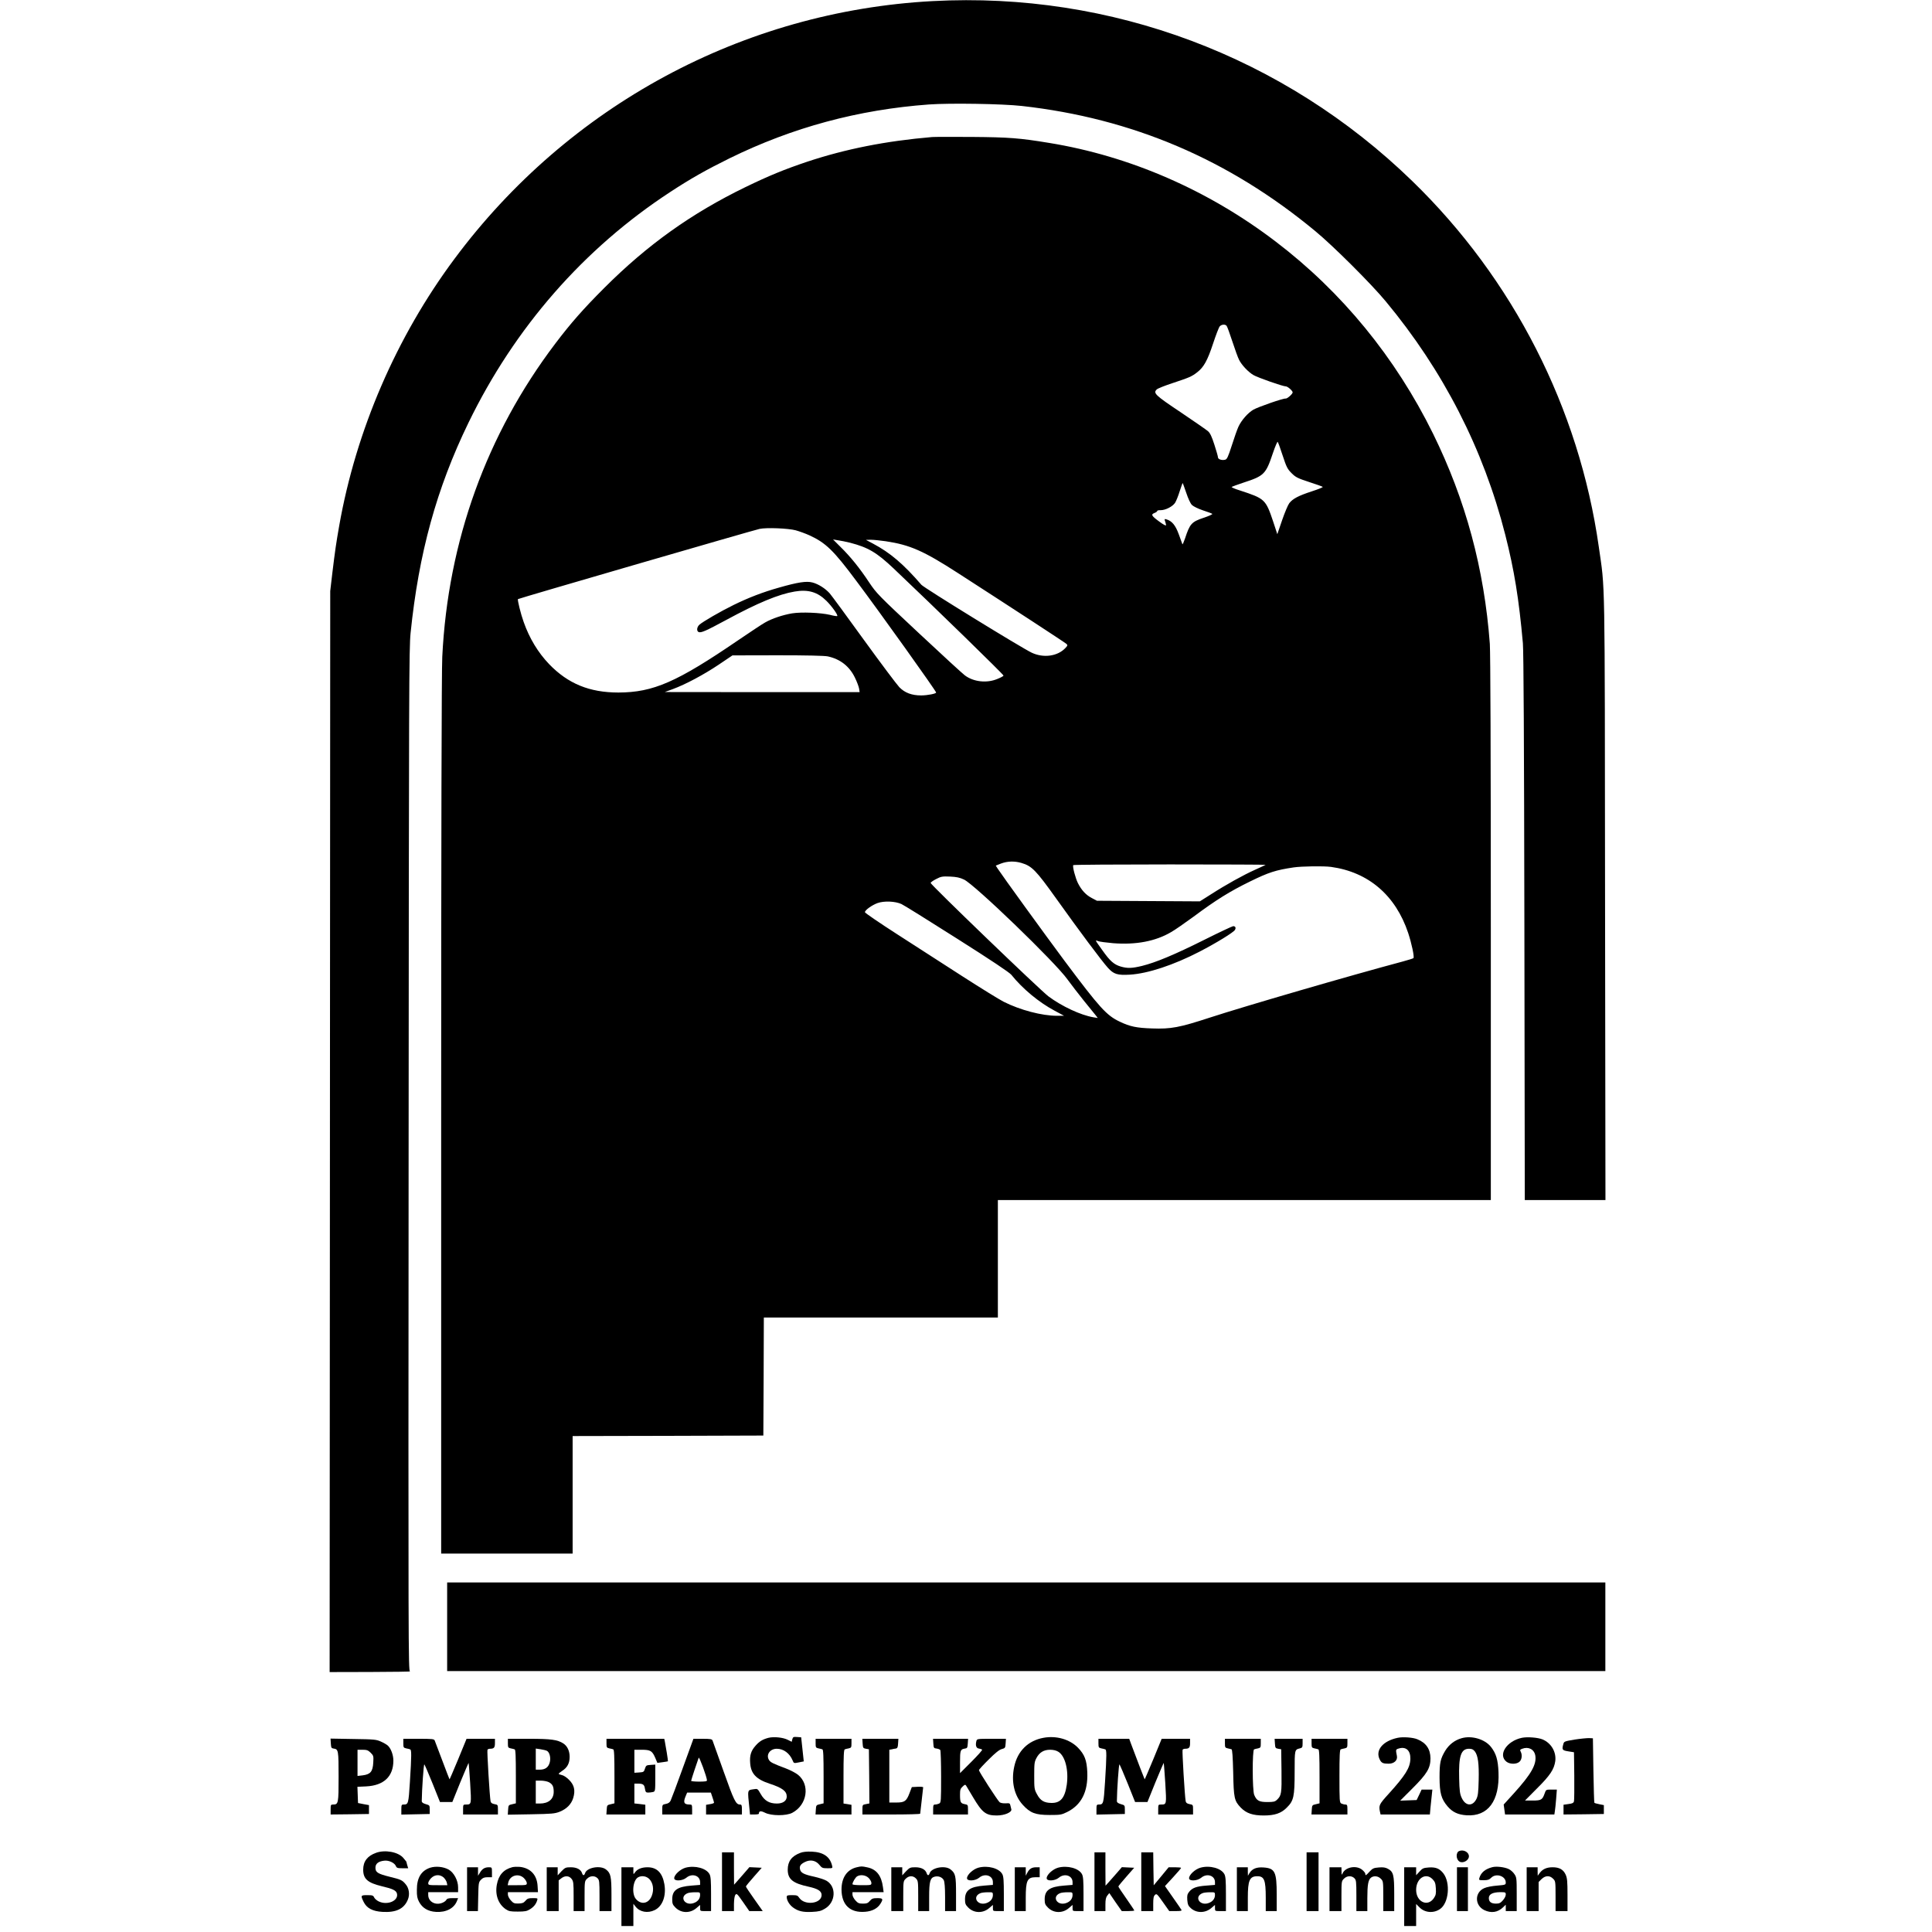 <?xml version="1.0" standalone="no"?>
<!DOCTYPE svg PUBLIC "-//W3C//DTD SVG 20010904//EN"
 "http://www.w3.org/TR/2001/REC-SVG-20010904/DTD/svg10.dtd">
<svg version="1.0" xmlns="http://www.w3.org/2000/svg"
 width="1940pt" height="1940pt" viewBox="0 0 1940 1940"
 preserveAspectRatio="xMidYMid meet">
<g transform="translate(0,1940) scale(0.1,-0.1)"
fill="#000000" stroke="none">
<path d="M9365 19389 c-1903 -102 -3656 -1047 -4802 -2589 -584 -785 -988
-1722 -1157 -2680 -31 -177 -41 -245 -69 -475 l-21 -180 -3 -5427 -3 -5428
412 1 c227 1 405 3 395 6 -17 4 -17 233 -14 5131 3 4772 4 5139 20 5297 82
799 260 1449 581 2110 464 955 1157 1749 2026 2317 204 134 364 224 595 338
633 311 1294 489 2003 541 210 15 735 7 932 -15 1110 -124 2079 -537 2950
-1259 180 -149 560 -528 704 -702 579 -697 982 -1484 1201 -2345 90 -354 137
-642 177 -1090 7 -87 12 -960 15 -2858 l4 -2732 405 0 405 0 -4 3033 c-3 3332
1 3078 -63 3527 -198 1391 -859 2688 -1873 3672 -1289 1252 -3023 1903 -4816
1807z"/>
<path d="M9360 18024 c-467 -40 -869 -120 -1255 -248 -229 -77 -385 -141 -620
-255 -541 -263 -983 -578 -1416 -1011 -213 -213 -336 -353 -493 -560 -690
-911 -1078 -1984 -1135 -3145 -7 -126 -11 -1836 -11 -4603 l0 -4402 660 0 660
0 0 590 0 590 958 2 957 3 3 592 2 593 1175 0 1175 0 0 590 0 590 2475 0 2475
0 0 2723 c0 1766 -4 2771 -10 2862 -56 753 -242 1443 -570 2110 -377 765 -915
1423 -1580 1929 -676 516 -1464 859 -2275 991 -297 49 -403 57 -775 60 -195 1
-375 1 -400 -1z m2957 -1896 c6 -7 32 -78 58 -158 26 -80 56 -162 67 -183 26
-53 93 -123 144 -153 44 -26 296 -114 326 -114 18 0 68 -44 68 -60 0 -16 -55
-65 -70 -62 -23 4 -276 -84 -325 -112 -55 -33 -118 -104 -149 -170 -13 -28
-43 -113 -67 -189 -37 -115 -48 -138 -66 -143 -34 -9 -73 4 -73 24 0 9 -16 66
-36 127 -26 81 -43 117 -64 135 -16 14 -139 99 -274 190 -259 173 -279 193
-240 230 11 10 84 39 164 65 163 54 189 65 243 108 65 50 103 120 158 287 28
85 58 163 67 173 18 20 55 23 69 5z m563 -1303 c38 -116 48 -135 89 -176 41
-41 60 -51 176 -89 72 -23 133 -45 137 -49 4 -4 -45 -24 -110 -45 -135 -44
-191 -74 -226 -119 -13 -17 -46 -95 -72 -171 l-48 -140 -41 125 c-76 226 -83
232 -337 315 -49 15 -85 31 -80 35 4 3 59 23 122 44 203 66 221 84 291 293 23
68 45 120 49 115 4 -4 27 -66 50 -138z m-969 -372 c20 -60 42 -108 58 -124 16
-15 61 -37 111 -54 47 -15 89 -31 93 -35 5 -4 -34 -22 -86 -39 -122 -41 -139
-60 -187 -206 -13 -38 -25 -65 -27 -60 -3 6 -19 50 -36 99 -33 91 -68 134
-124 151 -21 6 -22 4 -12 -25 6 -17 9 -33 6 -36 -3 -3 -32 13 -64 37 -82 60
-89 73 -48 89 14 5 25 14 25 19 0 5 15 9 33 8 49 -1 123 37 147 75 11 18 32
70 46 116 15 45 28 82 29 82 2 0 18 -44 36 -97z m-3921 -378 c36 -10 97 -32
137 -50 165 -76 242 -150 473 -460 235 -313 800 -1104 800 -1119 0 -12 -89
-29 -150 -29 -95 0 -164 26 -219 82 -25 26 -185 239 -356 475 -170 236 -325
446 -343 467 -43 49 -115 95 -174 110 -60 16 -146 3 -338 -52 -160 -45 -303
-100 -454 -174 -127 -62 -310 -168 -343 -198 -27 -24 -30 -65 -7 -74 25 -9 71
11 273 120 319 173 529 260 690 287 136 23 229 -4 319 -93 54 -53 119 -144
109 -153 -2 -3 -36 2 -73 12 -95 22 -286 30 -380 15 -94 -16 -200 -51 -272
-92 -29 -16 -151 -97 -270 -178 -615 -420 -852 -524 -1202 -525 -290 0 -506
88 -696 285 -111 116 -198 259 -256 424 -28 77 -64 222 -57 229 6 7 2372 694
2426 705 70 15 286 6 363 -14z m547 -125 c180 -47 266 -97 437 -259 423 -401
1106 -1067 1103 -1075 -2 -6 -30 -21 -63 -34 -106 -44 -238 -29 -325 36 -21
15 -228 205 -461 423 -409 382 -427 401 -500 510 -95 144 -189 260 -287 356
l-76 76 49 -8 c28 -4 83 -15 123 -25z m358 15 c244 -37 378 -96 725 -320 555
-358 1076 -698 1089 -711 13 -12 12 -17 -10 -40 -78 -84 -220 -104 -339 -48
-100 47 -1082 651 -1108 682 -180 208 -313 322 -487 414 l-70 37 50 1 c28 0
95 -7 150 -15z m-583 -1156 c125 -27 217 -99 272 -212 20 -40 38 -89 42 -109
l6 -38 -978 0 -979 1 80 29 c130 48 313 146 462 246 l138 93 452 1 c298 0 470
-4 505 -11z m1944 -2074 c106 -31 147 -74 350 -358 231 -324 456 -625 518
-694 59 -66 97 -77 221 -70 182 11 441 97 700 231 168 87 343 194 356 219 12
21 4 37 -18 37 -8 0 -140 -62 -292 -138 -298 -149 -486 -227 -623 -261 -103
-25 -147 -26 -216 -6 -66 20 -106 55 -179 158 -81 113 -79 109 -47 97 14 -6
82 -15 151 -21 229 -18 426 19 582 111 38 21 139 92 227 156 227 169 364 254
569 354 184 90 254 113 435 140 84 12 301 15 376 5 376 -52 648 -286 774 -663
35 -106 64 -242 53 -253 -4 -4 -53 -19 -108 -34 -528 -141 -1580 -447 -1936
-563 -306 -100 -391 -116 -581 -109 -155 5 -222 19 -324 68 -133 63 -200 137
-554 610 -196 263 -630 862 -672 927 l-19 30 53 21 c64 24 136 26 204 6z
m2453 -19 c-2 -2 -50 -24 -105 -49 -116 -52 -290 -148 -447 -249 l-109 -69
-516 3 -517 3 -51 27 c-60 31 -104 79 -140 150 -25 50 -56 166 -47 181 2 4
439 7 970 7 532 0 964 -2 962 -4z m-3029 -148 c107 -50 919 -833 1039 -1003
36 -49 110 -146 165 -214 56 -68 110 -135 120 -148 l19 -25 -44 7 c-128 22
-315 109 -451 210 -87 66 -1183 1121 -1183 1139 0 6 25 24 55 39 50 26 62 28
140 25 65 -3 98 -10 140 -30z m-628 -246 c24 -11 275 -167 558 -347 346 -219
525 -339 545 -363 115 -143 279 -278 435 -361 l95 -51 -71 0 c-151 0 -369 57
-536 141 -45 23 -231 138 -413 255 -181 117 -476 307 -655 422 -179 115 -325
215 -325 222 0 21 70 71 127 92 66 23 176 19 240 -10z"/>
<path d="M4490 3065 l0 -445 5815 0 5815 0 0 445 0 445 -5815 0 -5815 0 0
-445z"/>
<path d="M7717 1950 c-57 -15 -90 -34 -129 -78 -47 -52 -62 -100 -55 -179 8
-104 61 -160 196 -204 128 -42 171 -75 171 -129 0 -43 -38 -70 -99 -70 -76 0
-124 28 -162 95 -31 54 -32 55 -68 49 -69 -11 -66 4 -45 -201 l5 -53 45 0 c24
0 44 3 44 8 1 28 18 31 61 10 64 -33 215 -33 275 -1 150 80 180 281 58 381
-22 18 -75 46 -119 63 -127 48 -156 61 -171 83 -36 52 5 116 76 116 68 0 129
-45 159 -117 12 -30 13 -30 62 -20 l50 10 -6 56 c-4 31 -9 85 -13 121 l-7 65
-41 3 c-37 3 -42 0 -48 -23 l-6 -25 -40 20 c-47 24 -139 33 -193 20z"/>
<path d="M10478 1950 c-154 -28 -261 -133 -294 -291 -32 -148 0 -288 87 -383
74 -81 126 -101 269 -101 107 0 119 2 174 29 144 71 212 203 204 400 -5 121
-27 178 -95 248 -82 83 -216 122 -345 98z m149 -140 c69 -42 105 -184 85 -331
-19 -133 -63 -185 -155 -183 -73 1 -111 24 -144 87 -27 49 -28 59 -28 187 0
122 2 139 23 178 30 56 73 82 137 82 32 0 62 -7 82 -20z"/>
<path d="M14035 1950 c-151 -32 -228 -126 -180 -219 17 -34 33 -41 89 -41 55
0 91 34 83 77 -13 66 -13 66 20 76 71 21 117 -20 115 -104 -2 -90 -49 -165
-220 -354 -92 -101 -98 -113 -86 -174 l7 -31 247 0 248 0 6 68 c4 37 9 93 13
125 l6 57 -54 0 -54 0 -25 -53 -25 -52 -83 -3 -82 -3 123 123 c146 146 181
203 181 302 -1 92 -43 155 -131 191 -44 19 -146 26 -198 15z"/>
<path d="M14677 1946 c-69 -19 -127 -64 -165 -126 -49 -82 -57 -120 -57 -270
1 -155 17 -214 81 -289 50 -58 104 -83 190 -89 216 -14 333 144 321 433 -5
124 -24 188 -76 254 -61 77 -192 116 -294 87z m132 -132 c32 -41 43 -123 39
-288 -3 -125 -7 -158 -23 -191 -39 -77 -110 -71 -148 13 -18 39 -22 71 -25
193 -6 226 18 299 99 299 28 0 42 -6 58 -26z"/>
<path d="M15282 1950 c-153 -32 -243 -171 -155 -240 35 -27 102 -27 131 0 24
22 29 68 12 101 -9 16 -7 21 15 29 62 24 119 -5 131 -65 17 -90 -40 -190 -216
-384 l-101 -111 7 -50 7 -50 247 0 248 0 5 33 c3 17 9 74 13 125 l7 92 -55 0
c-53 0 -54 0 -67 -37 -23 -66 -35 -73 -121 -73 l-77 0 122 123 c130 129 170
190 182 272 12 92 -40 182 -128 219 -47 19 -152 27 -207 16z"/>
<path d="M15810 1932 c-96 -16 -105 -19 -111 -42 -17 -60 -13 -66 49 -76 l57
-9 3 -235 c1 -129 0 -245 -3 -257 -4 -17 -15 -23 -55 -28 l-50 -7 0 -49 0 -49
203 2 202 3 0 45 0 44 -45 9 c-25 5 -47 11 -50 14 -3 2 -7 149 -10 326 l-5
322 -40 2 c-22 0 -87 -6 -145 -15z"/>
<path d="M3322 1893 c3 -43 6 -48 28 -51 48 -6 50 -18 50 -283 0 -269 -2 -279
-56 -279 -22 0 -24 -4 -24 -50 l0 -50 193 2 192 3 0 44 0 45 -55 10 -55 11 -3
81 -3 82 88 4 c178 9 273 100 273 259 0 58 -25 123 -56 151 -11 10 -42 28 -69
40 -47 21 -66 23 -278 26 l-228 4 3 -49z m400 -93 c29 -29 30 -34 26 -100 -5
-89 -28 -117 -106 -127 l-52 -6 0 132 0 131 51 0 c43 0 55 -5 81 -30z"/>
<path d="M4050 1895 c0 -41 2 -45 28 -51 15 -3 33 -7 40 -10 15 -4 15 -56 -2
-328 -14 -219 -16 -226 -63 -226 -21 0 -23 -5 -23 -50 l0 -51 143 3 142 3 0
44 c0 43 -1 44 -40 55 -29 9 -40 17 -40 31 1 108 19 375 26 368 4 -4 42 -91
83 -193 l74 -185 62 0 62 0 80 198 c45 108 82 196 83 195 2 -2 9 -92 16 -201
13 -218 14 -217 -43 -217 -27 0 -28 -2 -28 -50 l0 -50 175 0 175 0 0 49 c0 48
-1 49 -35 55 -25 5 -36 13 -39 29 -9 46 -37 508 -31 517 3 6 15 10 25 10 40 0
50 11 50 56 l0 44 -142 0 -143 0 -84 -205 c-47 -113 -86 -204 -87 -202 -1 1
-34 85 -72 187 -39 102 -74 193 -77 203 -6 15 -24 17 -161 17 l-154 0 0 -45z"/>
<path d="M5100 1895 c0 -41 2 -45 28 -51 15 -3 33 -7 40 -10 9 -2 12 -66 12
-273 l0 -269 -37 -9 c-37 -8 -38 -10 -41 -57 l-3 -48 233 4 c211 4 238 6 289
26 69 28 116 75 135 138 23 76 10 130 -41 181 -24 25 -56 46 -74 49 -17 4 -31
9 -31 13 0 3 16 16 35 29 52 33 75 77 75 141 0 59 -23 108 -63 134 -58 38
-125 47 -344 47 l-213 0 0 -45z m392 -76 c27 -14 41 -71 28 -117 -13 -48 -45
-72 -100 -72 l-40 0 0 106 0 106 48 -7 c26 -4 55 -11 64 -16z m18 -314 c38
-20 50 -43 50 -97 0 -74 -52 -118 -140 -118 l-40 0 0 115 0 115 50 0 c28 0 64
-7 80 -15z"/>
<path d="M6090 1895 c0 -41 2 -45 28 -51 15 -3 33 -7 40 -10 9 -2 12 -66 12
-273 l0 -269 -37 -9 c-37 -8 -38 -10 -41 -56 l-3 -47 195 0 196 0 0 49 0 49
-55 7 -55 6 0 100 0 99 34 0 c53 0 66 -9 72 -51 6 -34 10 -39 33 -39 14 0 36
3 49 6 21 6 22 10 22 141 l0 134 -46 -3 c-43 -3 -47 -5 -58 -38 -10 -33 -14
-35 -58 -38 l-48 -3 0 115 0 116 73 0 c88 0 106 -11 136 -80 l22 -52 52 7 c29
4 53 8 54 9 3 2 -23 161 -32 204 l-5 22 -290 0 -290 0 0 -45z"/>
<path d="M6855 1643 c-59 -164 -114 -310 -121 -324 -9 -18 -24 -29 -49 -33
-34 -7 -35 -8 -35 -56 l0 -50 150 0 150 0 0 50 c0 46 -2 50 -24 50 -58 0 -68
20 -41 84 l15 36 119 0 119 0 16 -47 c9 -26 16 -50 16 -55 0 -4 -18 -11 -40
-14 l-40 -7 0 -48 0 -49 180 0 180 0 0 50 c0 42 -3 50 -19 50 -42 0 -60 37
-164 330 -58 162 -109 303 -112 313 -6 14 -21 17 -100 17 l-92 0 -108 -297z
m244 -120 c1 -10 -21 -13 -79 -13 -44 0 -80 4 -80 8 0 8 65 204 76 232 6 13
82 -194 83 -227z"/>
<path d="M8190 1895 c0 -41 2 -45 28 -51 15 -3 33 -7 40 -10 9 -2 12 -66 12
-273 l0 -269 -37 -9 c-37 -8 -38 -10 -41 -56 l-3 -47 180 0 181 0 0 49 0 48
-40 7 -40 6 0 270 c0 208 3 272 13 274 6 3 24 7 40 10 25 6 27 10 27 51 l0 45
-180 0 -180 0 0 -45z"/>
<path d="M8662 1893 c3 -44 5 -48 33 -53 l30 -5 3 -272 2 -272 -35 -7 c-34 -6
-35 -7 -35 -55 l0 -49 290 0 c160 0 290 3 290 8 0 4 7 63 15 132 8 69 15 129
15 133 0 4 -26 7 -57 5 l-57 -3 -23 -60 c-31 -82 -49 -95 -134 -95 l-69 0 0
265 0 265 23 4 c12 3 31 7 42 8 16 3 21 12 23 51 l3 47 -181 0 -181 0 3 -47z"/>
<path d="M9372 1893 c3 -45 5 -48 33 -51 16 -2 33 -9 37 -15 4 -7 8 -128 8
-269 0 -244 -1 -258 -19 -268 -11 -5 -29 -10 -40 -10 -18 0 -21 -6 -21 -50 l0
-50 175 0 175 0 0 49 c0 48 -1 49 -34 55 -40 8 -46 19 -46 95 0 49 4 61 26 81
21 21 27 22 35 10 5 -8 36 -61 70 -117 92 -155 128 -183 238 -183 79 0 155 33
146 63 -2 7 -6 23 -9 37 -5 23 -9 25 -48 22 -25 -1 -50 3 -60 11 -20 16 -208
307 -208 322 0 6 44 54 98 107 68 68 107 99 132 105 33 9 35 12 38 56 l3 47
-145 0 c-145 0 -146 0 -152 -24 -11 -43 -1 -71 26 -74 14 -2 28 -7 32 -11 4
-4 -44 -58 -107 -121 l-115 -115 0 111 c0 119 4 129 50 136 22 3 25 8 28 51
l3 47 -176 0 -176 0 3 -47z"/>
<path d="M11030 1895 c0 -41 2 -45 28 -51 15 -3 33 -7 40 -10 15 -4 15 -56 -2
-328 -14 -219 -16 -226 -63 -226 -21 0 -23 -5 -23 -50 l0 -51 143 3 142 3 0
44 c0 43 -1 44 -40 55 -29 9 -40 17 -40 31 1 108 19 375 26 368 4 -4 42 -91
83 -193 l74 -185 62 0 62 0 80 198 c45 108 82 196 83 195 2 -2 9 -92 16 -201
13 -218 14 -217 -43 -217 -27 0 -28 -2 -28 -50 l0 -50 175 0 175 0 0 49 c0 48
-1 49 -35 55 -25 5 -36 13 -39 29 -9 44 -37 508 -31 517 3 6 15 10 25 10 40 0
50 11 50 56 l0 44 -142 0 -143 0 -84 -205 c-47 -113 -86 -204 -87 -202 -2 2
-76 194 -136 355 l-19 52 -155 0 -154 0 0 -45z"/>
<path d="M12300 1895 c0 -41 2 -45 28 -51 15 -3 32 -7 38 -9 8 -2 13 -73 17
-232 5 -261 11 -286 77 -355 55 -56 119 -78 230 -78 110 0 175 22 231 79 70
69 79 110 79 362 0 221 0 220 53 233 24 6 27 11 27 51 l0 45 -141 0 -140 0 3
-47 c3 -44 5 -48 33 -53 l30 -5 3 -215 c3 -228 -1 -250 -45 -292 -21 -20 -35
-23 -98 -23 -82 0 -107 14 -131 72 -19 45 -20 452 -1 457 6 3 24 7 40 10 25 6
27 10 27 51 l0 45 -180 0 -180 0 0 -45z"/>
<path d="M13170 1895 c0 -41 2 -45 28 -51 15 -3 33 -7 40 -10 9 -2 12 -66 12
-273 l0 -269 -37 -9 c-37 -8 -38 -10 -41 -56 l-3 -47 180 0 181 0 0 50 c0 44
-3 50 -21 50 -11 0 -29 5 -40 10 -18 10 -19 24 -19 276 0 203 3 266 13 268 6
3 24 7 40 10 25 6 27 10 27 51 l0 45 -180 0 -180 0 0 -45z"/>
<path d="M14652 813 c-34 -14 -33 -82 2 -105 34 -23 96 10 96 52 0 42 -54 71
-98 53z"/>
<path d="M3776 795 c-87 -31 -129 -86 -129 -169 0 -93 44 -132 189 -167 108
-25 142 -42 150 -73 18 -72 -95 -121 -183 -79 -19 9 -40 27 -46 40 -9 20 -17
23 -69 23 -66 0 -68 -3 -37 -67 31 -64 90 -95 189 -101 137 -8 217 30 255 122
22 51 13 116 -22 156 -34 41 -47 47 -158 74 -121 30 -145 45 -145 91 0 41 29
64 87 71 46 6 103 -20 118 -53 8 -20 17 -23 67 -23 l57 0 -10 32 c-5 18 -9 34
-9 35 0 1 -14 18 -31 38 -52 59 -182 83 -273 50z"/>
<path d="M8037 795 c-88 -33 -127 -86 -127 -169 0 -96 51 -137 209 -171 95
-21 131 -44 131 -84 0 -88 -172 -108 -225 -27 -15 23 -24 26 -71 26 -48 0 -54
-2 -54 -20 0 -32 27 -77 62 -103 51 -38 101 -50 193 -45 66 3 91 9 128 32 110
64 118 224 14 282 -22 12 -76 29 -120 39 -102 22 -135 38 -143 72 -9 34 4 54
49 76 54 27 109 16 145 -29 25 -31 32 -34 81 -34 53 0 53 0 46 28 -22 89 -88
134 -204 139 -49 2 -89 -2 -114 -12z"/>
<path d="M7250 505 l0 -295 60 0 60 0 0 73 c1 45 6 79 14 90 13 17 19 11 77
-72 l63 -91 68 0 67 0 -84 119 c-47 66 -85 123 -85 128 0 4 36 49 80 98 l79
90 -62 3 -62 3 -50 -58 c-27 -31 -62 -71 -77 -88 l-27 -30 -1 163 0 162 -60 0
-60 0 0 -295z"/>
<path d="M10990 505 l0 -295 55 0 55 0 0 66 c0 50 5 72 19 90 l20 25 62 -91
63 -90 63 0 c35 0 63 3 63 6 0 3 -36 57 -80 120 -44 62 -80 117 -80 121 0 4
36 49 80 98 l79 90 -62 3 -62 3 -50 -58 c-27 -31 -65 -73 -82 -93 l-32 -35 -1
168 0 167 -55 0 -55 0 0 -295z"/>
<path d="M11460 505 l0 -295 60 0 60 0 0 73 c0 58 4 77 18 90 16 14 21 10 80
-74 l63 -89 65 0 c51 0 63 3 57 13 -4 7 -43 64 -86 125 l-79 113 81 88 c45 49
81 91 81 95 0 3 -28 6 -62 6 l-63 0 -75 -91 -75 -90 -3 165 -2 166 -60 0 -60
0 0 -295z"/>
<path d="M13120 505 l0 -295 60 0 60 0 0 295 0 295 -60 0 -60 0 0 -295z"/>
<path d="M4321 646 c-91 -30 -135 -101 -135 -221 -1 -64 4 -88 22 -122 33 -62
89 -96 169 -101 102 -7 184 36 212 111 l11 27 -55 0 c-44 0 -56 -4 -65 -20 -6
-10 -28 -25 -50 -31 -67 -20 -130 20 -130 83 l0 28 150 0 150 0 0 49 c0 69
-43 149 -95 178 -53 29 -128 36 -184 19z m133 -98 c14 -13 28 -35 32 -50 l6
-28 -96 0 c-91 0 -96 1 -96 21 0 11 13 34 29 50 37 37 88 39 125 7z"/>
<path d="M5145 651 c-88 -23 -138 -78 -156 -175 -19 -103 14 -195 89 -247 31
-21 47 -24 121 -24 72 0 92 4 122 23 38 23 61 51 73 90 7 21 5 22 -44 22 -43
0 -55 -4 -74 -27 -18 -21 -32 -26 -70 -27 -42 -1 -51 3 -77 32 -16 18 -29 43
-29 57 l0 25 151 0 151 0 -4 65 c-7 108 -71 177 -178 189 -25 2 -58 1 -75 -3z
m116 -110 c16 -16 29 -39 29 -50 0 -20 -5 -21 -96 -21 l-96 0 6 28 c17 71 104
95 157 43z"/>
<path d="M6885 646 c-54 -15 -115 -71 -115 -106 0 -32 82 -28 122 5 57 48 138
22 138 -44 l0 -28 -86 -7 c-144 -11 -194 -47 -194 -138 0 -43 5 -55 33 -83 58
-58 149 -59 212 -3 l35 30 0 -31 c0 -31 0 -31 55 -31 l55 0 0 170 c0 134 -3
177 -15 200 -31 60 -146 91 -240 66z m145 -274 c0 -38 -24 -68 -66 -82 -89
-30 -146 65 -59 100 11 5 44 9 73 9 50 1 52 0 52 -27z"/>
<path d="M8603 650 c-98 -23 -153 -104 -153 -224 1 -154 86 -235 236 -223 72
5 126 34 155 81 30 48 25 56 -31 56 -43 0 -55 -4 -75 -27 -19 -23 -31 -28 -70
-28 -40 0 -51 5 -76 33 -16 18 -29 43 -29 57 l0 25 156 0 157 0 -7 51 c-15
115 -65 179 -156 198 -56 12 -61 12 -107 1z m119 -107 c15 -15 28 -37 28 -50
0 -22 -2 -23 -95 -23 -60 0 -95 4 -95 10 0 20 30 69 47 79 34 20 85 13 115
-16z"/>
<path d="M9825 646 c-54 -15 -115 -71 -115 -106 0 -32 82 -28 122 5 57 48 138
22 138 -44 l0 -28 -86 -7 c-144 -11 -194 -47 -194 -138 0 -43 5 -55 33 -83 58
-58 149 -59 212 -3 l35 30 0 -31 c0 -31 0 -31 55 -31 l55 0 0 170 c0 134 -3
177 -15 200 -31 60 -146 91 -240 66z m145 -274 c0 -38 -24 -68 -66 -82 -89
-30 -146 65 -59 100 11 5 44 9 73 9 50 1 52 0 52 -27z"/>
<path d="M10625 646 c-54 -15 -115 -71 -115 -106 0 -32 82 -28 122 5 57 48
138 22 138 -44 l0 -28 -86 -7 c-144 -11 -194 -47 -194 -138 0 -43 5 -55 33
-83 58 -58 149 -59 212 -3 l35 30 0 -31 c0 -31 0 -31 55 -31 l55 0 0 170 c0
134 -3 177 -15 200 -31 60 -146 91 -240 66z m145 -274 c0 -38 -24 -68 -66 -82
-89 -30 -146 65 -59 100 11 5 44 9 73 9 50 1 52 0 52 -27z"/>
<path d="M12055 646 c-54 -15 -115 -71 -115 -106 0 -32 82 -28 122 5 57 48
138 22 138 -44 l0 -28 -86 -7 c-99 -7 -142 -23 -173 -62 -19 -24 -22 -38 -19
-83 4 -45 10 -59 36 -82 58 -52 147 -50 207 3 l35 30 0 -31 c0 -31 0 -31 55
-31 l55 0 0 170 c0 134 -3 177 -15 200 -31 60 -146 92 -240 66z m145 -274 c0
-38 -24 -68 -66 -82 -89 -30 -146 65 -59 100 11 5 44 9 73 9 50 1 52 0 52 -27z"/>
<path d="M14985 651 c-72 -19 -113 -53 -130 -108 -6 -22 -4 -23 44 -23 40 0
55 5 75 25 49 49 146 17 146 -48 0 -23 -4 -24 -86 -31 -51 -4 -105 -14 -131
-26 -97 -43 -96 -172 1 -220 69 -33 135 -24 189 28 l27 26 0 -32 0 -32 55 0
55 0 0 169 c0 158 -1 170 -23 202 -12 19 -38 42 -57 51 -42 20 -124 30 -165
19z m135 -276 c0 -14 -13 -39 -29 -57 -23 -26 -36 -33 -69 -33 -49 0 -72 18
-72 56 0 38 38 58 113 59 54 0 57 -1 57 -25z"/>
<path d="M4690 430 l0 -220 54 0 55 0 3 144 c3 137 4 146 27 170 19 20 34 26
68 26 l43 0 0 50 c0 49 -1 50 -31 50 -41 0 -66 -15 -89 -53 l-20 -32 0 43 0
42 -55 0 -55 0 0 -220z"/>
<path d="M5490 430 l0 -220 60 0 60 0 0 154 0 155 26 20 c37 29 78 27 103 -5
19 -24 21 -40 21 -175 l0 -149 55 0 55 0 0 150 c0 147 1 152 25 175 30 31 77
33 105 5 18 -18 20 -33 20 -175 l0 -155 60 0 60 0 0 165 c0 181 -7 216 -55
253 -56 44 -192 20 -210 -37 -8 -26 -22 -27 -30 -1 -12 38 -54 60 -113 60 -51
0 -58 -3 -94 -40 l-38 -41 0 41 0 40 -55 0 -55 0 0 -220z"/>
<path d="M6240 355 l0 -295 60 0 60 0 0 111 0 112 22 -28 c43 -55 122 -69 192
-35 79 38 118 144 97 262 -20 113 -75 168 -169 168 -59 0 -103 -18 -126 -52
-16 -22 -16 -22 -16 15 l0 37 -60 0 -60 0 0 -295z m280 177 c38 -39 49 -106
25 -168 -30 -79 -107 -95 -160 -32 -44 52 -30 187 22 217 35 20 83 13 113 -17z"/>
<path d="M8950 430 l0 -220 60 0 60 0 0 150 c0 147 1 152 25 175 31 32 74 33
103 2 21 -22 22 -33 22 -175 l0 -152 55 0 55 0 0 140 c0 157 10 195 57 206 36
9 75 -6 90 -36 8 -17 13 -73 13 -167 l0 -143 55 0 55 0 0 170 c0 185 -5 209
-56 249 -55 43 -191 17 -209 -39 -8 -26 -22 -25 -30 0 -12 38 -54 60 -113 60
-51 0 -58 -3 -94 -40 l-38 -41 0 41 0 40 -55 0 -55 0 0 -220z"/>
<path d="M10190 430 l0 -220 55 0 55 0 0 129 c0 178 15 210 98 211 l42 0 0 50
0 50 -37 0 c-44 -1 -66 -15 -88 -56 l-15 -29 0 43 0 42 -55 0 -55 0 0 -220z"/>
<path d="M12420 430 l0 -220 55 0 55 0 0 135 c0 173 18 215 95 215 70 0 85
-38 85 -216 l0 -134 55 0 55 0 0 165 c0 229 -17 265 -132 273 -70 5 -113 -12
-141 -56 l-16 -27 -1 43 0 42 -55 0 -55 0 0 -220z"/>
<path d="M13350 430 l0 -220 60 0 60 0 0 150 c0 147 1 152 25 175 30 31 77 33
105 5 18 -18 20 -33 20 -175 l0 -155 55 0 55 0 0 128 c0 137 9 186 37 208 28
21 71 17 98 -11 24 -23 25 -28 25 -175 l0 -150 55 0 55 0 0 171 c0 193 -8 224
-64 254 -24 13 -47 17 -91 13 -51 -4 -62 -9 -92 -41 -37 -41 -43 -44 -43 -23
0 8 -14 26 -31 40 -59 50 -172 28 -199 -38 -7 -17 -9 -12 -9 22 l-1 42 -60 0
-60 0 0 -220z"/>
<path d="M14100 355 l0 -295 60 0 60 0 0 110 0 111 35 -35 c54 -54 143 -60
207 -14 86 61 104 261 32 356 -38 49 -77 65 -147 60 -54 -4 -63 -8 -93 -41
l-34 -37 0 40 0 40 -60 0 -60 0 0 -295z m285 175 c24 -25 30 -40 33 -93 3 -52
0 -67 -20 -97 -62 -92 -178 -38 -178 83 0 116 97 178 165 107z"/>
<path d="M14630 430 l0 -220 55 0 55 0 0 220 0 220 -55 0 -55 0 0 -220z"/>
<path d="M15330 430 l0 -220 60 0 60 0 0 146 0 146 29 29 c38 37 82 39 116 4
24 -23 25 -28 25 -175 l0 -150 60 0 60 0 0 163 c0 137 -3 168 -19 204 -24 51
-63 73 -131 73 -59 0 -99 -18 -129 -57 l-20 -28 -1 43 0 42 -55 0 -55 0 0
-220z"/>
</g>
</svg>
